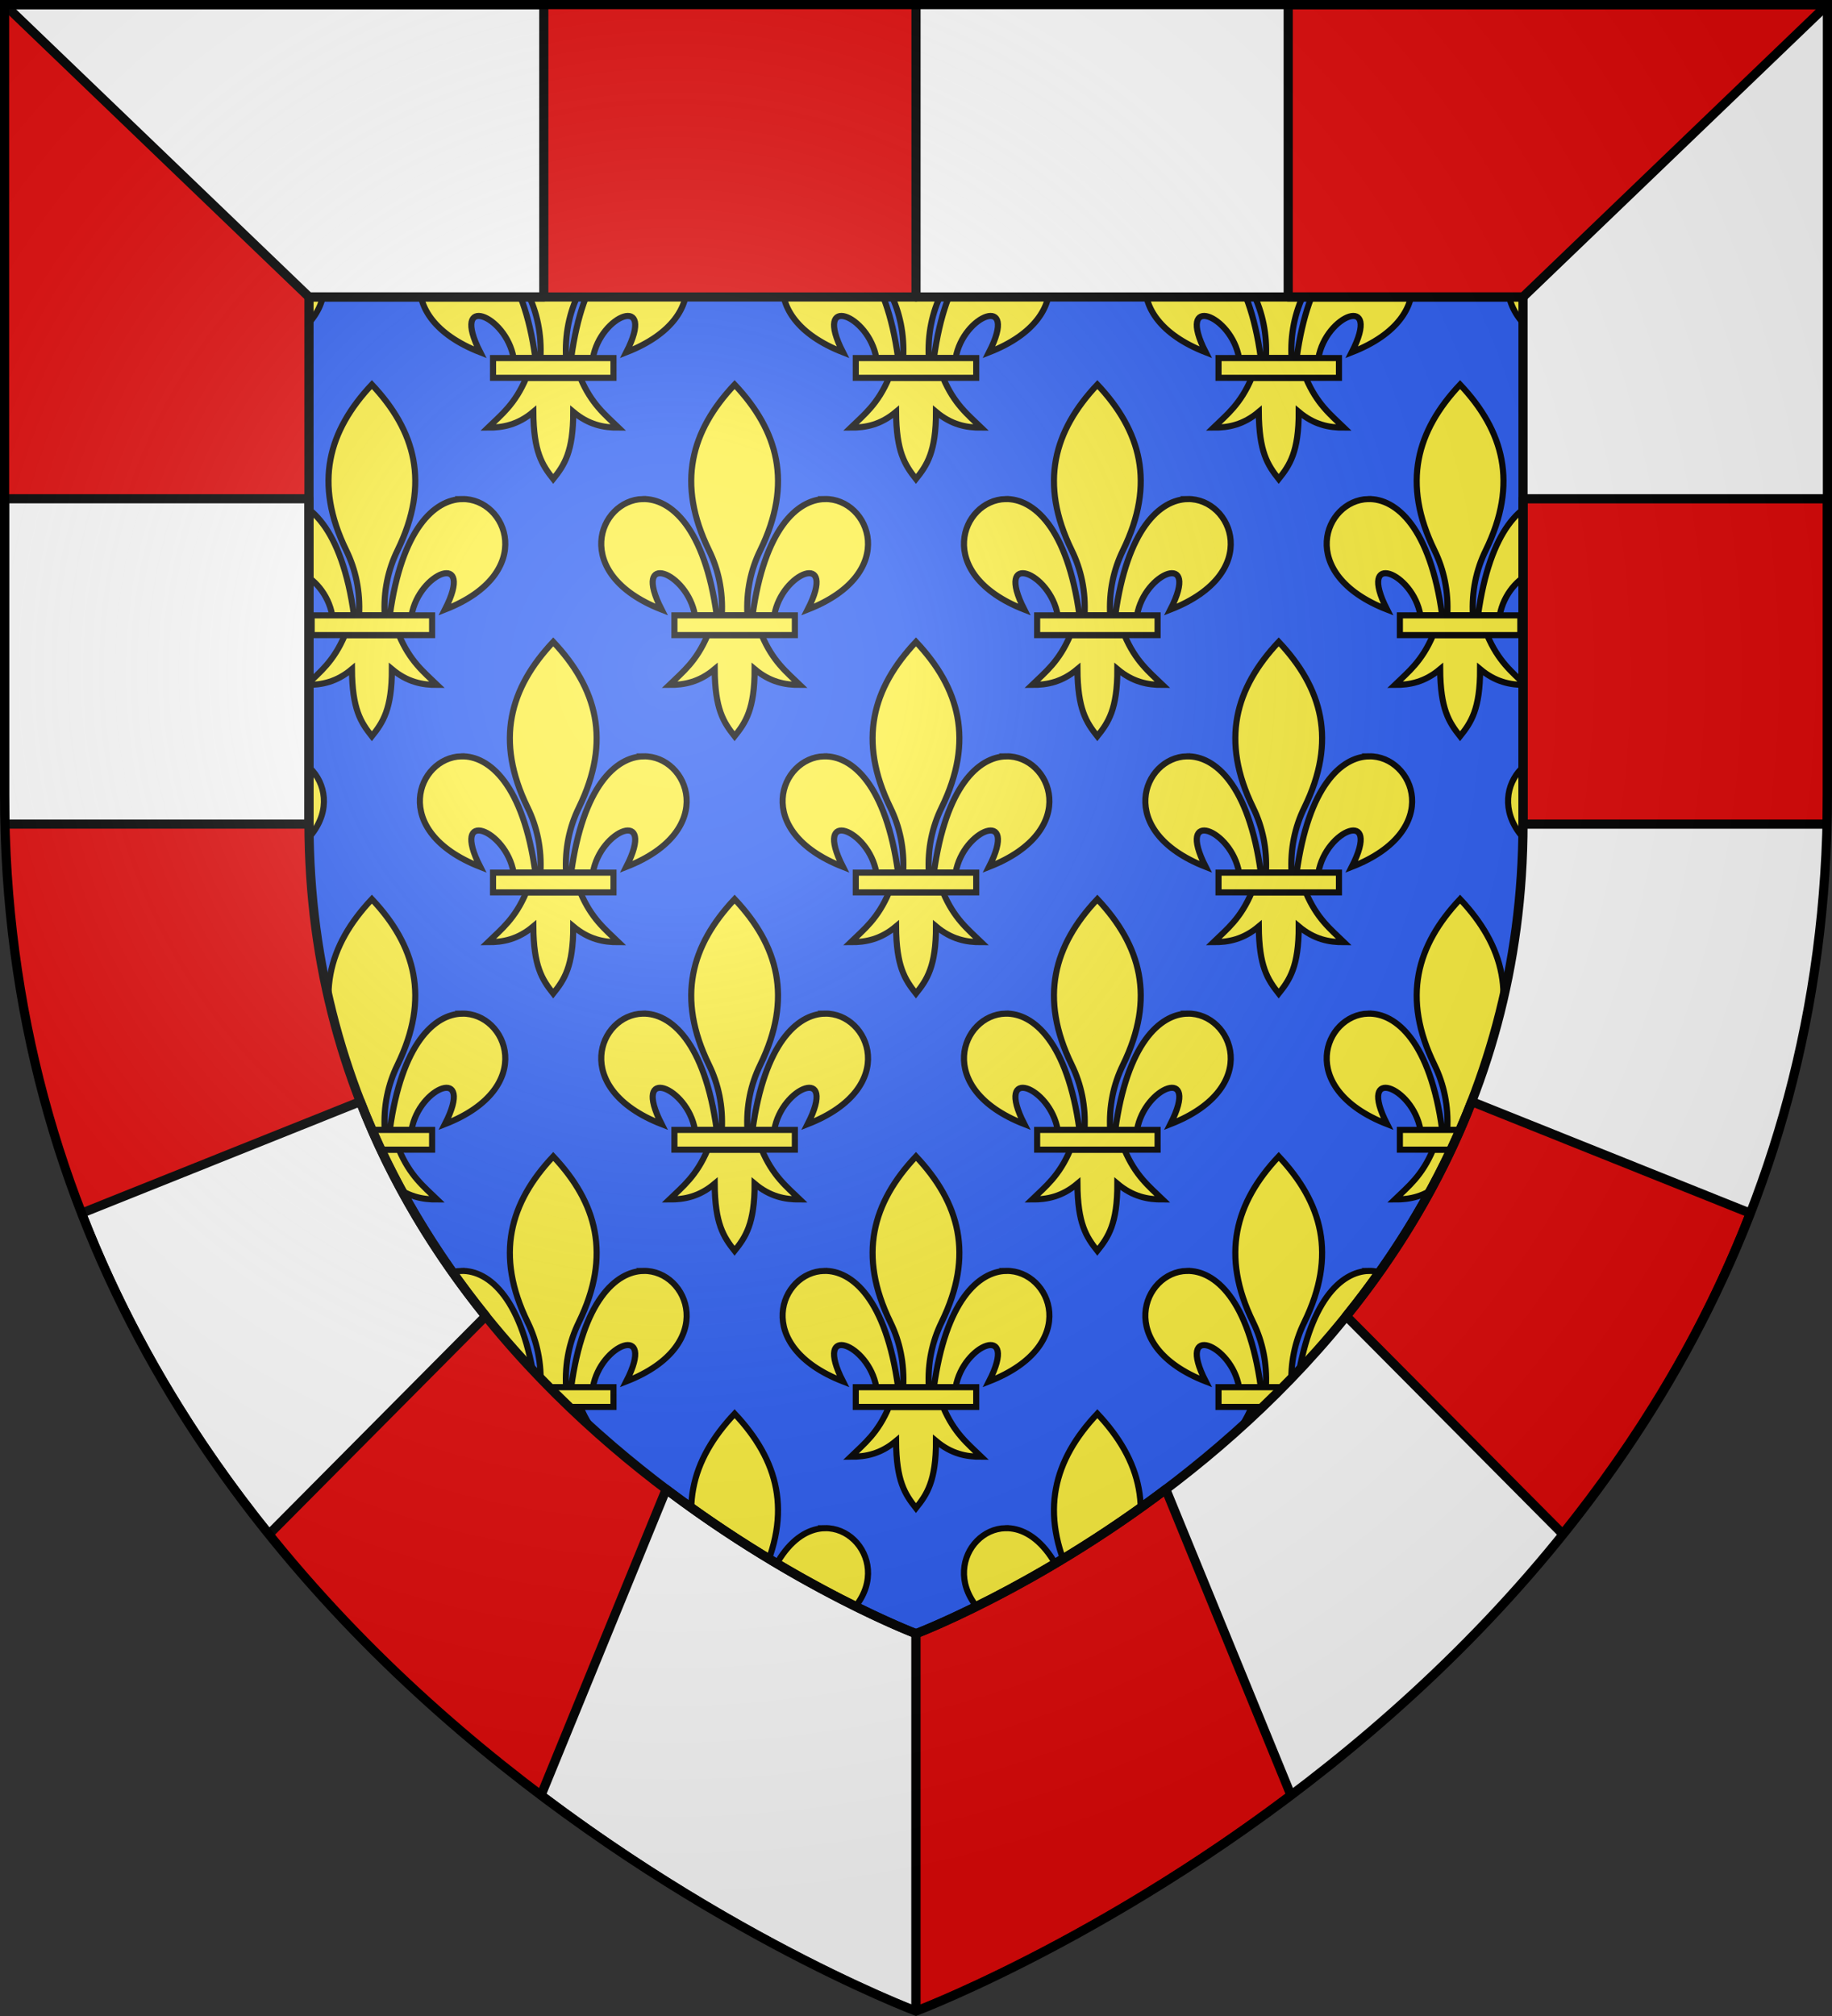 <?xml version="1.0" encoding="UTF-8" standalone="no"?><svg height="660" viewBox="0 0 600 660" width="600" xmlns="http://www.w3.org/2000/svg" xmlns:xlink="http://www.w3.org/1999/xlink"><rect x="0" y="0" width="600" height="660" fill="#333333" stroke="none"/><radialGradient id="a" cx="220" cy="220" gradientUnits="userSpaceOnUse" r="405"><stop offset="0" stop-color="#fff" stop-opacity=".31"/><stop offset=".19" stop-color="#fff" stop-opacity=".25"/><stop offset=".6" stop-color="#6b6b6b" stop-opacity=".125"/><stop offset="1" stop-opacity=".125"/></radialGradient><clipPath id="b"><path d="m1.5 1.5h597v258.46c0 286.265-298.5 398.438-298.5 398.438s-298.5-112.173-298.5-398.438z"/></clipPath><path d="m1.5 1.5h597v258.5c0 286.31-298.5 398.5-298.5 398.5s-298.5-112.19-298.5-398.5z" fill="#2b5df2"/><g transform="translate(844.031 150.606)"><g id="c" stroke-width="1" transform="matrix(1 0 0 1.001 -909.745 -367.727)"><path d="m98.001 295.978c-14.329.344-23.883 24.407 6.189 36.143-9.939-19.47 8.498-12.253 10.93 1.895h7.129c-3.936-28.736-15.068-38.257-24.248-38.037zm59.668 0c-9.07.17-19.832 9.876-23.689 38.037h7.117c2.432-14.148 20.881-21.364 10.941-1.895 30.458-11.886 20.262-36.417 5.631-36.143zm-38.414 44.488c-3.639 8.592-8.137 12.071-12.504 16.293 4.895.022 9.773-.918 14.83-5.16.086 13.089 2.874 17.338 6.52 21.961 3.594-4.485 6.574-8.858 6.559-21.961 5.057 4.242 9.923 5.183 14.818 5.16-4.367-4.222-8.855-7.702-12.494-16.293zm8.854-81.928c-14.21 15.086-19.155 32.198-8.387 54.227 3.117 6.376 4.611 13.44 4.193 21.25h8.387c-.417-7.81 1.078-14.874 4.195-21.25 10.768-22.028 5.821-39.141-8.389-54.227z" fill="#fcef3c" stroke="#000" stroke-width="1.999"/><path d="m108.39 334.017v6.455h39.447v-6.455z" fill="#fcef3c" stroke="#000" stroke-width="1.999"/></g><g stroke-width="1"><use height="100%" transform="translate(118.801 -0)" width="100%" xlink:href="#c"/><use height="100%" transform="translate(237.6 -0)" width="100%" xlink:href="#c"/><use height="100%" transform="translate(356.4 -0)" width="100%" xlink:href="#c"/><use height="100%" transform="translate(475.201 -0)" width="100%" xlink:href="#c"/><use height="100%" transform="translate(59.4 84.229)" width="100%" xlink:href="#c"/><use height="100%" transform="translate(178.201 84.227)" width="100%" xlink:href="#c"/><use height="100%" transform="translate(297 84.229)" width="100%" xlink:href="#c"/><use height="100%" transform="translate(415.801 84.229)" width="100%" xlink:href="#c"/><use height="100%" transform="translate(-0 168.456)" width="100%" xlink:href="#c"/><use height="100%" transform="translate(118.801 168.456)" width="100%" xlink:href="#c"/><use height="100%" transform="translate(237.6 168.456)" width="100%" xlink:href="#c"/><use height="100%" transform="translate(356.4 168.456)" width="100%" xlink:href="#c"/><use height="100%" transform="translate(475.199 168.456)" width="100%" xlink:href="#c"/><use height="100%" transform="translate(59.4 252.687)" width="100%" xlink:href="#c"/><use height="100%" transform="translate(178.201 252.685)" width="100%" xlink:href="#c"/><use height="100%" transform="translate(297 252.685)" width="100%" xlink:href="#c"/><use height="100%" transform="translate(415.801 252.685)" width="100%" xlink:href="#c"/><use height="100%" transform="translate(118.801 336.914)" width="100%" xlink:href="#c"/><use height="100%" transform="translate(237.6 336.914)" width="100%" xlink:href="#c"/><use height="100%" transform="translate(356.398 336.916)" width="100%" xlink:href="#c"/><use height="100%" transform="translate(178.201 421.143)" width="100%" xlink:href="#c"/><use height="100%" transform="translate(297 421.143)" width="100%" xlink:href="#c"/></g><g fill="#fcef3c" stroke="#000" stroke-width="2.003" transform="matrix(.998 0 0 .998 -1.413 .773)"><path d="m-552.388 478.372c-3.645 8.613-8.178 12.12-12.552 16.353 4.903.022 9.804-.916 14.869-5.169.056 8.546 1.253 13.312 3.099 16.885 2.238.915 3.443 1.378 3.443 1.378s1.216-.486 3.475-1.41c1.843-3.564 3.077-8.367 3.068-16.854 5.065 4.253 9.965 5.191 14.869 5.169-4.374-4.232-8.876-7.741-12.521-16.353zm97.695-44.578c-12.187.293-20.896 17.714-4.821 30.168 7.399-4.688 15.046-9.765 22.882-15.256-5.132-10.995-12.016-15.057-18.062-14.912zm-178.236 0c-5.907.111-12.525 4.26-17.498 14.912 7.836 5.491 15.483 10.568 22.882 15.256 16.325-12.641 7.089-30.402-5.384-30.168zm119.004-.008c-9.085.17-19.863 9.9-23.727 38.131h7.127c2.436-14.182 20.918-21.417 10.962-1.899 30.509-11.915 20.294-36.506 5.638-36.231zm-53.568 36.231c-9.956-19.517 8.512-12.283 10.948 1.899h7.143c-3.943-28.807-15.093-38.352-24.289-38.131-14.354.345-23.925 24.467 6.198 36.232zm142.945-73.753c-13.491 14.333-19.097 30.721-10.017 50.969 8.023-5.674 16.221-11.794 24.479-18.326.239-12.208-5.292-22.901-14.462-32.643zm-237.993 0c-9.169 9.742-14.679 20.435-14.43 32.643 8.257 6.532 16.456 12.652 24.479 18.326 9.078-20.248 3.443-36.636-10.048-50.969zm119.006-.012c-14.234 15.123-19.187 32.279-8.401 54.362 3.122 6.392 4.618 13.473 4.2 21.302h8.403c-.418-7.83 1.078-14.91 4.2-21.302 10.786-22.083 5.831-39.239-8.403-54.362zm169.634-2.212c-1.283 3.032-2.679 5.409-4.132 7.424 2.615-2.429 5.227-4.906 7.826-7.424zm-342.95 0c2.598 2.519 5.211 4.996 7.826 7.424-1.453-2.016-2.849-4.393-4.132-7.424zm381.421-44.609c-8.472.159-18.414 8.636-22.851 32.674 9.569-9.937 18.938-20.502 27.922-31.734-1.58-.629-3.297-.973-5.071-.94zm-416.761 0c-1.577.038-3.092.376-4.508.94 8.984 11.232 18.353 21.797 27.922 31.734-4.535-24.561-14.827-32.88-23.414-32.674zm356.999-.002c-14.354.345-23.923 24.469 6.2 36.233-9.956-19.517 8.512-12.285 10.948 1.897h7.141c-3.943-28.807-15.093-38.351-24.289-38.131zm-297.231 0c-9.085.17-19.865 9.9-23.729 38.131h7.129c2.436-14.182 20.918-21.415 10.962-1.897 30.509-11.915 20.294-36.508 5.638-36.233zm327.381-37.527c-14.234 15.123-19.175 32.27-8.389 54.352 3.122 6.392 4.612 13.473 4.195 21.302h5.603c.92-.926 1.838-1.851 2.755-2.788.134-6.684 1.499-12.901 4.257-18.514 10.837-22.058 5.814-39.229-8.42-54.352zm-357.005 0c-14.234 15.123-19.227 32.295-8.389 54.352 2.754 5.604 4.092 11.811 4.226 18.483.927.948 1.855 1.883 2.786 2.819h5.603c-.418-7.83 1.072-14.91 4.195-21.302 10.786-22.082 5.814-39.229-8.42-54.352zm407.652-2.224c-3.645 8.613-8.146 12.089-12.521 16.321 4.903.022 9.772-.916 14.837-5.169.011 1.704.058 3.242.157 4.668 3.544-5.156 7.009-10.423 10.361-15.82zm-471.103 0c3.365 5.417 6.835 10.709 10.392 15.883.096-1.44.127-3.011.125-4.73 5.065 4.252 9.934 5.191 14.837 5.169-4.374-4.232-8.845-7.709-12.49-16.321zm507.695-44.422c-8.644 1.41-18.248 11.629-21.849 37.937h2.035c7.172-12.051 13.811-24.7 19.814-37.937zm-531.485-.031c6.008 13.251 12.667 25.906 19.846 37.968h2.035c-3.604-26.331-13.23-36.573-21.88-37.968zm473.595-.153c-14.354.345-23.923 24.469 6.2 36.233-9.956-19.517 8.51-12.285 10.946 1.897h7.143c-3.943-28.807-15.093-38.351-24.289-38.131zm-416.231 0c-9.085.17-19.865 9.9-23.729 38.131h7.129c2.436-14.182 20.916-21.417 10.96-1.899 30.509-11.915 20.296-36.506 5.64-36.231zm446.387-37.534c-14.234 15.123-19.175 32.27-8.389 54.352 3.122 6.392 4.612 13.473 4.195 21.302h8.389c-.418-7.83 1.072-14.91 4.195-21.302 10.786-22.083 5.845-39.229-8.389-54.352zm-475.986 0c-14.234 15.123-19.206 32.27-8.42 54.352 3.122 6.392 4.612 13.473 4.195 21.302h8.42c-.418-7.83 1.072-14.91 4.195-21.302 10.786-22.083 5.845-39.229-8.389-54.352zm505.316-46.834c-14.354.345-23.925 24.481 6.198 36.245-9.357-18.344 6.41-13.042 10.361-.564 1.401-4.784 2.721-9.62 3.944-14.536-5.218-15.681-13.437-21.315-20.503-21.146zm-535.21 0c-6.941.13-14.861 5.859-19.94 21.146 1.218 4.896 2.549 9.708 3.944 14.473 3.989-12.431 19.702-17.685 10.361.627 30.509-11.915 20.29-36.52 5.634-36.245zm565.386-37.53c-14.171 15.056-19.69 32.419-8.577 54.102 4.053-17.216 6.989-35.235 8.608-54.07-.01-.011-.021-.021-.031-.031zm-594.998 0c-.01.011-.021.02-.031.031 1.617 18.811 4.532 36.812 8.577 54.008 11.079-21.659 5.614-38.995-8.546-54.039zm586.139-86.587c-3.645 8.613-8.178 12.12-12.552 16.353 4.903.022 9.804-.916 14.869-5.169.086 13.121 2.89 17.357 6.542 21.991.521-.65 1.016-1.302 1.503-1.974v-31.202zm-587.642 0v31.17c.486.68.975 1.336 1.503 2.005 3.6-4.496 6.557-8.856 6.542-21.991 5.065 4.252 9.965 5.191 14.869 5.169-4.374-4.232-8.876-7.741-12.521-16.353zm566.339-44.586c-14.354.345-23.923 24.467 6.2 36.231-9.956-19.517 8.51-12.283 10.946 1.899h7.143c-3.943-28.807-15.093-38.351-24.289-38.131zm-535.232 0c-9.085.17-19.863 9.9-23.727 38.131h7.127c2.436-14.182 20.918-21.417 10.962-1.899 30.509-11.915 20.294-36.506 5.638-36.231zm565.394-37.521c-14.234 15.123-19.206 32.27-8.42 54.352 3.122 6.392 4.644 13.473 4.226 21.302h5.697v-73.994c-.496-.558-.983-1.109-1.503-1.66zm-594.998 0c-.519.552-1.007 1.102-1.503 1.66v73.994h5.697c-.418-7.83 1.072-14.91 4.195-21.302 10.786-22.083 5.845-39.229-8.389-54.352zm586.139-86.588c-3.645 8.613-8.178 12.089-12.552 16.321 4.903.022 9.804-.916 14.869-5.169.086 13.121 2.89 17.389 6.542 22.023.521-.65 1.016-1.301 1.503-1.974v-31.202zm-587.642 0v31.139c.487.683.975 1.366 1.503 2.036 3.6-4.496 6.557-8.887 6.542-22.023 5.065 4.252 9.965 5.191 14.869 5.169-4.374-4.232-8.876-7.709-12.521-16.321zm468.628-.008c-3.645 8.613-8.152 12.101-12.527 16.333 4.903.022 9.792-.92 14.857-5.173.086 13.121 2.878 17.381 6.53 22.015 3.6-4.496 6.583-8.879 6.568-22.015 5.065 4.252 9.94 5.195 14.843 5.173-4.374-4.232-8.868-7.721-12.513-16.333zm-118.998 0c-3.645 8.613-8.152 12.101-12.527 16.333 4.903.022 9.79-.92 14.855-5.173.086 13.121 2.878 17.381 6.53 22.015 3.6-4.496 6.585-8.879 6.57-22.015 5.065 4.252 9.94 5.195 14.843 5.173-4.374-4.232-8.868-7.721-12.513-16.333zm-119 0c-3.645 8.613-8.152 12.101-12.527 16.333 4.903.022 9.792-.92 14.857-5.173.086 13.121 2.878 17.381 6.53 22.015 3.6-4.496 6.583-8.879 6.568-22.015 5.065 4.252 9.94 5.195 14.843 5.173-4.374-4.232-8.868-7.721-12.513-16.333zm-119 0c-3.645 8.613-8.15 12.101-12.525 16.333 4.903.022 9.79-.92 14.855-5.173.086 13.121 2.878 17.381 6.53 22.015 3.6-4.496 6.585-8.879 6.57-22.015 5.065 4.252 9.94 5.195 14.843 5.173-4.374-4.232-8.868-7.721-12.513-16.333zm472.257-37.992c.984 3.301 2.614 6.574 4.195 10.213 2.834 6.525 4.644 13.473 4.226 21.302h5.697v-31.515zm-28.798 0c-5.136 8.088-2.933 21.68 17.436 29.635-9.956-19.517 8.52-12.303 10.956 1.88h7.137c-2.157-15.761-6.485-25.732-11.457-31.515zm-60.289 0c-4.962 5.785-9.271 15.772-11.425 31.515h7.137c2.436-14.182 20.912-21.397 10.956-1.88 20.362-7.952 22.568-21.547 17.435-29.635zm-29.894 0c.985 3.301 2.614 6.574 4.195 10.213 2.834 6.525 4.612 13.473 4.195 21.302h8.389c-.418-7.83 1.391-14.777 4.226-21.302 1.58-3.638 3.211-6.912 4.195-10.213zm-28.798 0c-5.136 8.088-2.933 21.68 17.435 29.635-9.956-19.517 8.52-12.303 10.956 1.88h7.137c-2.155-15.747-6.459-25.73-11.425-31.515zm-60.289 0c-4.962 5.785-9.271 15.772-11.425 31.515h7.106c2.436-14.182 20.912-21.397 10.956-1.88 20.362-7.952 22.59-21.547 17.467-29.635zm-29.925 0c.984 3.301 2.614 6.574 4.195 10.213 2.834 6.525 4.612 13.473 4.195 21.302h8.42c-.418-7.83 1.36-14.777 4.195-21.302 1.58-3.638 3.209-6.912 4.195-10.213zm-28.798 0c-5.136 8.088-2.933 21.68 17.435 29.635-9.956-19.517 8.52-12.303 10.956 1.88h7.137c-2.155-15.747-6.459-25.73-11.425-31.515zm-60.289 0c-4.962 5.785-9.271 15.772-11.425 31.515h7.137c2.436-14.182 20.912-21.397 10.956-1.88 20.362-7.952 22.568-21.547 17.436-29.635zm-29.894 0c.985 3.301 2.614 6.574 4.195 10.213 2.834 6.525 4.612 13.473 4.195 21.302h8.389c-.418-7.83 1.36-14.777 4.195-21.302 1.58-3.638 3.209-6.912 4.195-10.213zm-28.798 0c-5.136 8.088-2.933 21.68 17.436 29.635-9.956-19.517 8.489-12.303 10.925 1.88h7.168c-2.157-15.761-6.485-25.732-11.457-31.515zm-60.32 0c-4.962 5.785-9.271 15.772-11.425 31.515h7.137c2.436-14.182 20.912-21.397 10.956-1.88 20.362-7.952 22.568-21.547 17.435-29.635zm-29.894 0c.985 3.301 2.614 6.574 4.195 10.213 2.834 6.525 4.612 13.473 4.195 21.302h8.42c-.418-7.83 1.36-14.777 4.195-21.302 1.58-3.638 3.211-6.912 4.195-10.213zm-28.798 0c-5.136 8.088-2.933 21.68 17.435 29.635-9.956-19.517 8.52-12.303 10.956 1.88h7.137c-2.157-15.761-6.485-25.732-11.457-31.515zm-60.289 0c-4.962 5.785-9.271 15.772-11.425 31.515h7.106c2.436-14.182 20.943-21.397 10.987-1.88 20.362-7.952 22.568-21.547 17.435-29.635zm-18.813 0v31.515h5.697c-.418-7.83 1.36-14.777 4.195-21.302 1.58-3.638 3.209-6.912 4.195-10.213z"/><path d="m-563.287 471.918v6.471h39.516v-6.471zm178.493-84.363v6.485h14.587c2.199-2.132 4.391-4.288 6.574-6.485zm-338.63 0c2.183 2.197 4.374 4.353 6.574 6.485h14.587v-6.485zm398.137-84.363v6.485h23.727c1.33-2.141 2.647-4.305 3.944-6.485zm-464.153 0c1.297 2.18 2.614 4.343 3.944 6.485h23.727v-6.485zm523.66-84.332v6.453h3.412c.687-2.142 1.352-4.284 2.003-6.453zm-560.909 0c.652 2.169 1.317 4.311 2.003 6.453h3.412v-6.453zm560.909-168.727v6.485h21.254v-6.485zm-576.749 0v6.485h21.254v-6.485zm457.744-168.715v6.471h39.514v-6.471zm-119 0v6.471h39.515v-6.471zm-118.998 0v6.471h39.514v-6.471zm-119 0v6.471h39.514v-6.471zm476.003-.012v6.485h21.254v-6.485zm-576.749 0v6.485h21.254v-6.485z"/></g></g><g clip-path="url(#b)"><g fill-rule="evenodd"><path d="m1.5 1.521v258.531c0 285.486 298.506 398.548 298.506 398.548v-123.763s-198.805-75.301-198.805-265.434v-172.181h198.799v-95.701z" fill="#e20909"/><path d="m300 1.521v95.701h198.811v172.181c0 190.133-198.811 265.434-198.811 265.434v123.763s298.512-113.062 298.512-398.548v-258.531z" fill="#fff"/><path d="m178.098 97.222v-95.7h-176.598l99.698 95.7zm-176.598 66.069v96.708c0 3.293.053 6.557.131 9.804h99.565l.006-.4v-106.112zm157.586 267.575c-16.241-20.149-30.684-43.48-41.078-70.234l-91.303 36.561c15.53 40.057 37.084 74.99 61.411 105.083zm140.914 103.971s-38.614-14.639-81.809-47.277l-40.998 100.186c64.824 48.945 122.807 70.753 122.807 70.753z" fill="#fff" stroke="#000" stroke-linejoin="round" stroke-width="3"/><path d="m421.902 1.523v95.698h76.908l99.689-95.698zm176.467 268.282c.078-3.248.131-6.512.131-9.806v-96.706h-99.689l-.002 106.513zm-25.119 127.39-91.249-36.558c-10.396 26.756-24.838 50.089-41.081 70.238l70.891 71.333c24.196-30.117 45.968-65.009 61.439-105.013zm-150.439 190.549-41.001-100.176c-43.191 32.633-81.81 47.266-81.81 47.266l-.003 123.665s57.991-21.81 122.814-70.755z" fill="#e20909" stroke="#000" stroke-linejoin="round" stroke-width="3"/></g><path d="m300 1.521v95.701" fill="none" stroke="#000" stroke-linecap="round" stroke-linejoin="round" stroke-width="3"/><path d="m300 534.836s198.805-75.299 198.805-265.433v-172.182h-397.61v172.182c0 190.133 198.805 265.433 198.805 265.433z" fill="none" stroke="#000" stroke-linejoin="round" stroke-width="3"/></g><path d="m1.5 1.5h597v258.5c0 286.31-298.5 398.5-298.5 398.5s-298.5-112.19-298.5-398.5z" fill="url(#a)"/><path d="m1.5 1.5h597v258.46c0 286.265-298.5 398.438-298.5 398.438s-298.5-112.173-298.5-398.438z" fill="none" stroke="#000" stroke-width="3"/></svg>